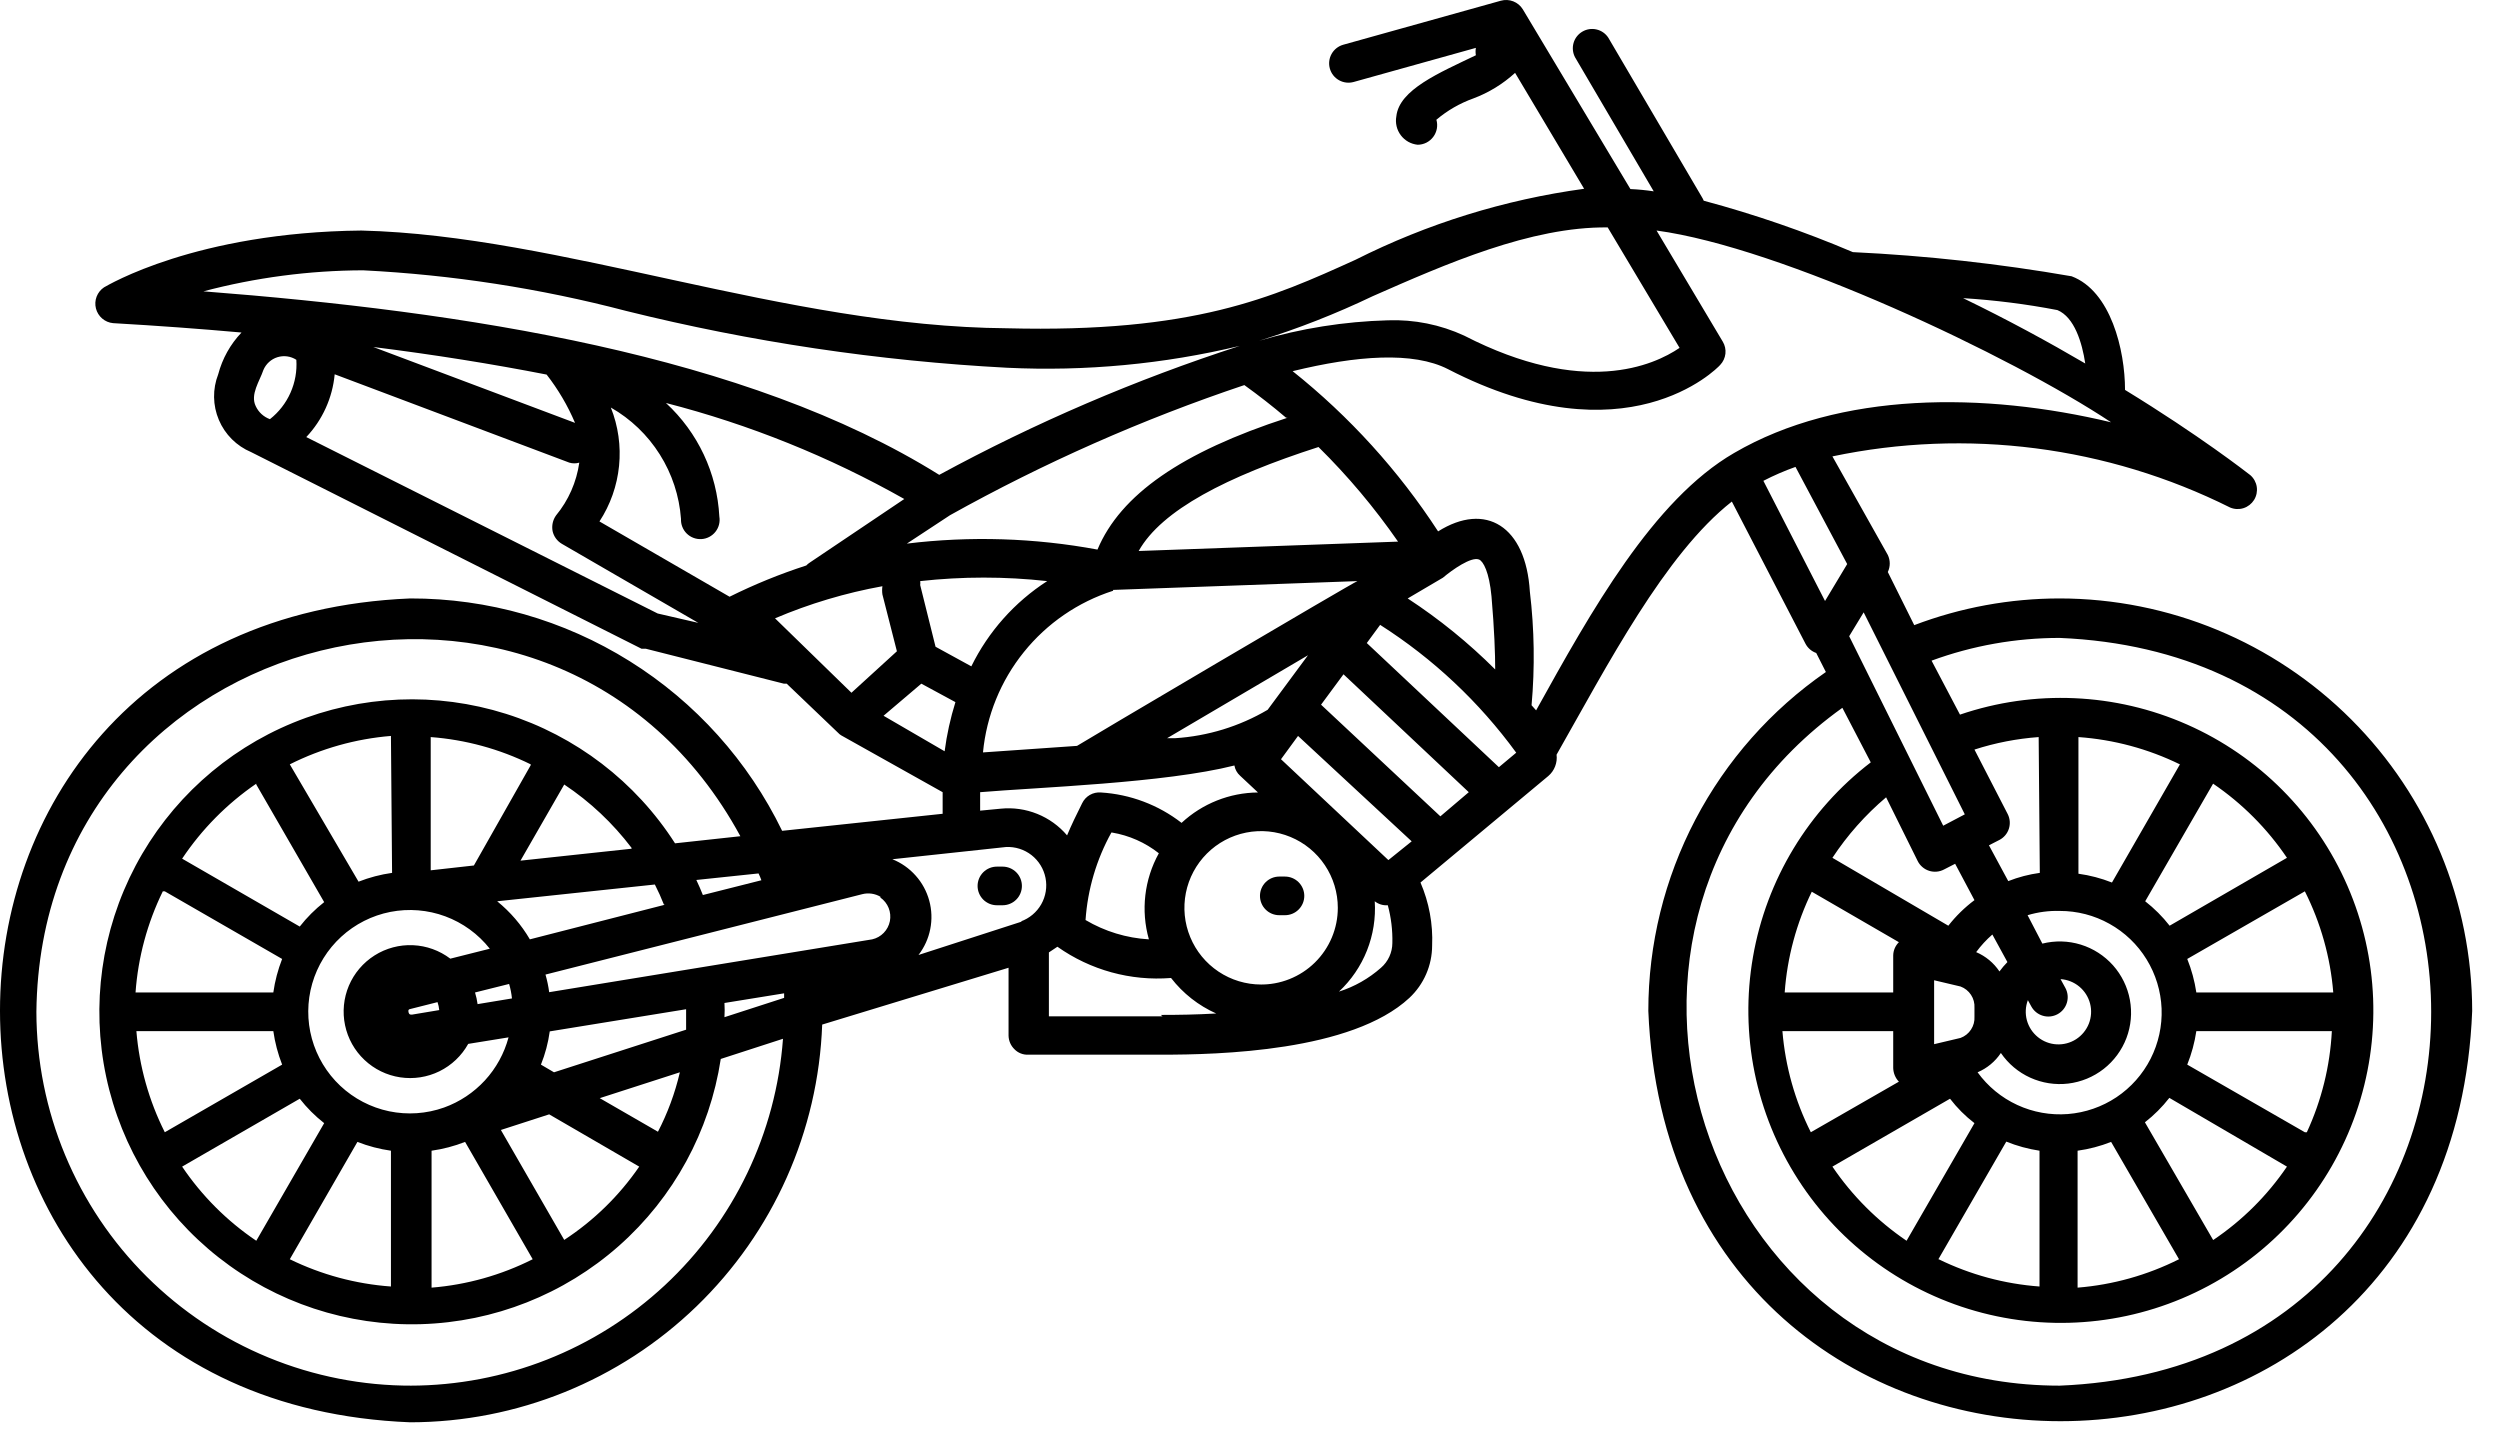 <svg xmlns="http://www.w3.org/2000/svg" fill="none" viewBox="0 0 88 51" height="51" width="88">
<path fill="black" d="M35.291 30.505H35.091C34.911 30.505 34.738 30.577 34.61 30.704C34.483 30.832 34.411 31.005 34.411 31.185C34.411 31.366 34.483 31.538 34.61 31.666C34.738 31.794 34.911 31.865 35.091 31.865H35.291C35.471 31.865 35.644 31.794 35.772 31.666C35.9 31.538 35.971 31.366 35.971 31.185C35.971 31.005 35.9 30.832 35.772 30.704C35.644 30.577 35.471 30.505 35.291 30.505Z"></path>
<path fill="black" d="M45.231 30.855H45.031C44.85 30.855 44.677 30.927 44.55 31.054C44.422 31.182 44.351 31.355 44.351 31.535C44.351 31.716 44.422 31.889 44.55 32.016C44.677 32.144 44.85 32.215 45.031 32.215H45.231C45.411 32.215 45.584 32.144 45.711 32.016C45.839 31.889 45.911 31.716 45.911 31.535C45.911 31.355 45.839 31.182 45.711 31.054C45.584 30.927 45.411 30.855 45.231 30.855Z"></path>
<path fill="black" d="M72.501 21.065C70.752 21.065 69.017 21.384 67.381 22.005L66.451 20.135C66.496 20.041 66.519 19.939 66.519 19.835C66.519 19.731 66.496 19.629 66.451 19.535L64.501 16.065C69.237 15.069 74.171 15.704 78.501 17.865C78.65 17.928 78.817 17.936 78.971 17.887C79.125 17.838 79.257 17.735 79.343 17.598C79.428 17.461 79.462 17.297 79.438 17.137C79.414 16.977 79.333 16.831 79.211 16.725C79.081 16.625 77.431 15.335 74.801 13.725C74.801 12.325 74.301 10.245 72.921 9.725C70.375 9.282 67.803 8.998 65.221 8.875C63.516 8.15 61.761 7.545 59.971 7.065C59.955 7.023 59.935 6.983 59.911 6.945L56.611 1.325C56.515 1.179 56.367 1.076 56.197 1.037C56.027 0.997 55.848 1.025 55.698 1.114C55.548 1.202 55.437 1.345 55.389 1.513C55.342 1.681 55.36 1.861 55.441 2.015L58.211 6.735C57.94 6.694 57.666 6.667 57.391 6.655L53.601 0.325C53.523 0.199 53.405 0.101 53.266 0.047C53.127 -0.007 52.975 -0.015 52.831 0.025L47.281 1.575C47.108 1.624 46.96 1.74 46.872 1.898C46.784 2.055 46.762 2.241 46.811 2.415C46.86 2.589 46.976 2.736 47.134 2.824C47.291 2.912 47.477 2.934 47.651 2.885L51.951 1.685C51.936 1.771 51.936 1.859 51.951 1.945C50.661 2.565 49.251 3.155 49.151 4.095C49.13 4.211 49.133 4.329 49.16 4.444C49.186 4.558 49.237 4.665 49.307 4.759C49.378 4.853 49.467 4.932 49.569 4.99C49.671 5.047 49.784 5.083 49.901 5.095C50.008 5.095 50.113 5.069 50.208 5.022C50.303 4.974 50.386 4.904 50.45 4.819C50.514 4.734 50.557 4.635 50.577 4.53C50.596 4.425 50.591 4.318 50.561 4.215C50.946 3.889 51.387 3.635 51.861 3.465C52.404 3.262 52.903 2.956 53.331 2.565L55.761 6.645C52.958 7.028 50.238 7.873 47.711 9.145C44.781 10.475 42.011 11.725 35.441 11.555C27.651 11.495 19.741 8.285 12.721 8.115C6.891 8.175 3.791 10.045 3.661 10.115C3.543 10.194 3.452 10.308 3.401 10.441C3.35 10.574 3.342 10.72 3.377 10.858C3.412 10.996 3.489 11.12 3.597 11.212C3.705 11.305 3.839 11.362 3.981 11.375C5.551 11.465 7.051 11.575 8.501 11.705C8.108 12.118 7.826 12.624 7.681 13.175C7.479 13.693 7.487 14.269 7.704 14.781C7.92 15.293 8.329 15.7 8.841 15.915L22.581 22.835H22.731L27.591 24.065H27.691L29.501 25.795C29.533 25.83 29.57 25.861 29.611 25.885L33.181 27.885V28.645L27.531 29.245C26.339 26.789 24.479 24.718 22.163 23.272C19.848 21.825 17.172 21.06 14.441 21.065C-4.819 21.865 -4.809 49.305 14.441 50.065C18.2 50.06 21.81 48.599 24.513 45.988C27.217 43.377 28.804 39.821 28.941 36.065L35.501 34.065V36.455C35.503 36.545 35.522 36.634 35.558 36.716C35.594 36.798 35.646 36.873 35.711 36.935C35.773 36.999 35.848 37.049 35.931 37.081C36.014 37.114 36.102 37.129 36.191 37.125C36.191 37.125 37.961 37.125 40.891 37.125C42.891 37.125 47.581 37.015 49.611 35.125C49.863 34.889 50.064 34.604 50.201 34.288C50.339 33.971 50.41 33.63 50.411 33.285C50.444 32.524 50.303 31.765 50.001 31.065L54.501 27.315C54.608 27.224 54.69 27.107 54.74 26.977C54.791 26.846 54.809 26.704 54.791 26.565C56.571 23.435 58.601 19.505 60.961 17.655L63.551 22.655C63.631 22.81 63.767 22.928 63.931 22.985L64.271 23.655C62.342 24.99 60.766 26.773 59.677 28.85C58.589 30.928 58.02 33.239 58.021 35.585C58.811 54.845 86.261 54.835 87.021 35.585C87.016 31.736 85.484 28.046 82.763 25.324C80.041 22.602 76.351 21.07 72.501 21.065ZM76.751 26.875L74.341 31.065C73.962 30.915 73.566 30.811 73.161 30.755V25.945C74.402 26.033 75.614 26.359 76.731 26.905L76.751 26.875ZM80.501 30.195L76.371 32.585C76.121 32.264 75.832 31.976 75.511 31.725L77.901 27.585C78.925 28.282 79.808 29.168 80.501 30.195ZM77.901 43.645L75.501 39.505C75.822 39.255 76.111 38.966 76.361 38.645L80.501 41.065C79.81 42.082 78.931 42.958 77.911 43.645H77.901ZM68.231 44.325L70.621 40.185C70.997 40.337 71.39 40.444 71.791 40.505V45.285C70.558 45.195 69.353 44.869 68.241 44.325H68.231ZM64.501 41.065L68.641 38.675C68.889 38.998 69.178 39.287 69.501 39.535L67.111 43.675C66.084 42.978 65.198 42.092 64.501 41.065ZM67.501 30.305C67.541 30.387 67.598 30.46 67.667 30.519C67.736 30.579 67.816 30.624 67.903 30.652C67.989 30.68 68.081 30.69 68.172 30.682C68.263 30.674 68.351 30.648 68.431 30.605L68.821 30.405L69.501 31.685C69.156 31.943 68.847 32.246 68.581 32.585L64.501 30.195C65.026 29.399 65.663 28.681 66.391 28.065L67.501 30.305ZM72.501 32.065C73.114 32.063 73.718 32.219 74.253 32.518C74.789 32.816 75.239 33.247 75.56 33.77C75.881 34.292 76.063 34.888 76.088 35.501C76.112 36.113 75.979 36.722 75.701 37.269C75.423 37.815 75.01 38.281 74.5 38.622C73.99 38.962 73.401 39.166 72.79 39.214C72.179 39.262 71.565 39.152 71.009 38.895C70.452 38.638 69.971 38.242 69.611 37.745C69.945 37.603 70.23 37.367 70.431 37.065C70.69 37.444 71.048 37.745 71.465 37.934C71.883 38.124 72.345 38.196 72.8 38.142C73.256 38.087 73.688 37.909 74.049 37.627C74.411 37.344 74.688 36.968 74.851 36.539C75.013 36.11 75.055 35.645 74.972 35.194C74.889 34.743 74.683 34.323 74.379 33.98C74.073 33.638 73.68 33.385 73.242 33.25C72.803 33.115 72.336 33.103 71.891 33.215L71.371 32.215C71.737 32.105 72.119 32.054 72.501 32.065ZM69.501 35.785C69.511 35.946 69.469 36.106 69.38 36.241C69.292 36.376 69.163 36.479 69.011 36.535L68.081 36.755V34.505L69.011 34.725C69.163 34.781 69.292 34.884 69.38 35.019C69.469 35.154 69.511 35.314 69.501 35.475V35.785ZM71.501 35.425C71.587 35.584 71.733 35.703 71.907 35.754C72.08 35.806 72.267 35.786 72.426 35.7C72.585 35.614 72.704 35.468 72.755 35.294C72.807 35.121 72.787 34.934 72.701 34.775L72.531 34.465C72.773 34.481 73.003 34.572 73.19 34.727C73.376 34.881 73.509 35.09 73.57 35.324C73.631 35.559 73.616 35.806 73.528 36.032C73.439 36.257 73.282 36.449 73.079 36.58C72.875 36.711 72.636 36.774 72.394 36.761C72.152 36.748 71.921 36.659 71.733 36.506C71.545 36.354 71.41 36.146 71.346 35.913C71.283 35.679 71.296 35.431 71.381 35.205L71.501 35.425ZM70.661 33.865C70.56 33.968 70.466 34.078 70.381 34.195C70.18 33.894 69.895 33.657 69.561 33.515C69.727 33.288 69.919 33.08 70.131 32.895L70.661 33.865ZM63.751 31.375L66.841 33.165C66.715 33.289 66.643 33.458 66.641 33.635V34.935H62.821C62.91 33.698 63.236 32.489 63.781 31.375H63.751ZM66.641 36.295V37.595C66.646 37.774 66.717 37.946 66.841 38.075L63.741 39.855C63.182 38.744 62.843 37.535 62.741 36.295H66.641ZM73.131 40.505C73.535 40.449 73.932 40.345 74.311 40.195L76.701 44.325C75.587 44.885 74.374 45.225 73.131 45.325V40.505ZM81.131 39.855L76.991 37.475C77.143 37.096 77.251 36.7 77.311 36.295H82.081C82.017 37.527 81.719 38.735 81.201 39.855H81.131ZM77.311 34.935C77.251 34.531 77.143 34.135 76.991 33.755L81.131 31.375C81.69 32.486 82.03 33.695 82.131 34.935H77.311ZM71.801 30.725C71.421 30.777 71.048 30.874 70.691 31.015L70.011 29.755L70.381 29.565C70.54 29.482 70.659 29.34 70.713 29.17C70.767 28.999 70.752 28.814 70.671 28.655L69.501 26.385C70.234 26.148 70.993 26.001 71.761 25.945L71.801 30.725ZM69.161 28.665L68.401 29.065L65.091 22.395L65.601 21.555L69.161 28.665ZM73.401 12.795C72.121 12.045 70.671 11.255 69.101 10.495C70.216 10.564 71.325 10.704 72.421 10.915C73.021 11.165 73.291 12.065 73.401 12.795ZM48.321 10.425C50.891 9.295 53.881 7.975 56.591 8.005L59.121 12.245C58.211 12.865 55.741 13.975 51.541 11.815C50.7 11.426 49.778 11.241 48.851 11.275C47.316 11.317 45.794 11.559 44.321 11.995C45.691 11.569 47.027 11.044 48.321 10.425ZM45.321 14.705C41.591 15.915 39.441 17.415 38.631 19.345C36.418 18.934 34.156 18.863 31.921 19.135L33.441 18.135C36.746 16.292 40.214 14.758 43.801 13.555C44.301 13.915 44.791 14.295 45.271 14.705H45.321ZM52.761 27.005L48.111 22.635L48.581 21.995C50.445 23.183 52.069 24.709 53.371 26.495L52.761 27.005ZM50.701 28.735L46.501 24.805L47.291 23.735L51.701 27.885L50.701 28.735ZM48.871 30.275L45.091 26.725L45.691 25.905L49.691 29.615L48.871 30.275ZM44.391 34.655C43.857 34.655 43.335 34.497 42.891 34.2C42.447 33.903 42.101 33.482 41.897 32.988C41.692 32.495 41.639 31.952 41.743 31.428C41.847 30.905 42.105 30.424 42.482 30.046C42.86 29.668 43.341 29.411 43.864 29.307C44.388 29.203 44.931 29.256 45.425 29.461C45.918 29.665 46.34 30.011 46.636 30.455C46.933 30.899 47.091 31.421 47.091 31.955C47.091 32.314 47.02 32.669 46.881 33C46.742 33.331 46.539 33.631 46.283 33.882C46.027 34.134 45.723 34.331 45.39 34.464C45.056 34.597 44.7 34.662 44.341 34.655H44.391ZM35.981 32.435L32.331 33.615C32.538 33.347 32.68 33.035 32.745 32.703C32.811 32.371 32.799 32.028 32.709 31.701C32.62 31.375 32.457 31.073 32.231 30.821C32.006 30.568 31.726 30.371 31.411 30.245L35.411 29.815C35.735 29.799 36.053 29.9 36.309 30.099C36.564 30.299 36.739 30.583 36.802 30.901C36.865 31.218 36.812 31.548 36.652 31.83C36.492 32.111 36.236 32.326 35.931 32.435H35.981ZM19.861 43.645L17.631 39.775L19.331 39.225L22.501 41.065C21.798 42.089 20.901 42.965 19.861 43.645ZM10.201 44.325L12.581 40.195C12.961 40.344 13.357 40.448 13.761 40.505V45.285C12.524 45.196 11.316 44.87 10.201 44.325ZM6.411 41.065L10.551 38.675C10.802 38.996 11.091 39.285 11.411 39.535L9.021 43.675C7.992 42.981 7.106 42.095 6.411 41.065ZM9.021 27.615L11.411 31.755C11.091 32.006 10.802 32.294 10.551 32.615L6.411 30.225C7.105 29.187 7.991 28.291 9.021 27.585V27.615ZM18.681 26.935L16.681 30.465L15.161 30.635V25.945C16.385 26.037 17.58 26.363 18.681 26.905V26.935ZM22.231 29.875L18.321 30.295L19.861 27.615C20.77 28.221 21.571 28.975 22.231 29.845V29.875ZM30.991 31.595C31.121 31.686 31.221 31.813 31.28 31.96C31.339 32.108 31.354 32.269 31.324 32.424C31.293 32.58 31.218 32.723 31.107 32.837C30.997 32.951 30.856 33.03 30.701 33.065L19.331 34.925C19.303 34.715 19.26 34.508 19.201 34.305L30.351 31.475C30.568 31.42 30.798 31.452 30.991 31.565V31.595ZM15.631 38.985C15.011 39.206 14.342 39.251 13.697 39.117C13.053 38.982 12.458 38.672 11.978 38.221C11.499 37.77 11.153 37.195 10.978 36.56C10.804 35.925 10.808 35.254 10.99 34.622C11.173 33.989 11.526 33.419 12.011 32.974C12.496 32.529 13.095 32.226 13.741 32.099C14.387 31.973 15.056 32.026 15.674 32.255C16.291 32.484 16.833 32.878 17.241 33.395L15.851 33.745C15.471 33.457 15.012 33.291 14.536 33.271C14.059 33.25 13.588 33.376 13.185 33.631C12.782 33.886 12.466 34.258 12.28 34.697C12.095 35.137 12.048 35.623 12.146 36.089C12.244 36.556 12.482 36.982 12.829 37.309C13.176 37.637 13.614 37.851 14.086 37.922C14.558 37.993 15.04 37.919 15.468 37.709C15.896 37.498 16.25 37.162 16.481 36.745L17.901 36.515C17.75 37.079 17.465 37.599 17.07 38.029C16.674 38.459 16.181 38.787 15.631 38.985ZM14.501 35.715C14.441 35.715 14.401 35.715 14.381 35.635C14.361 35.555 14.381 35.525 14.451 35.515L15.401 35.275C15.432 35.366 15.452 35.46 15.461 35.555L14.501 35.715ZM16.811 35.345C16.792 35.206 16.762 35.069 16.721 34.935L17.921 34.635C17.97 34.802 18.003 34.972 18.021 35.145L16.811 35.345ZM24.741 31.505C24.671 31.325 24.591 31.145 24.511 30.975L26.701 30.745C26.739 30.823 26.772 30.903 26.801 30.985L24.741 31.505ZM23.411 31.845L18.651 33.065C18.352 32.553 17.962 32.099 17.501 31.725L23.051 31.135C23.169 31.366 23.276 31.603 23.371 31.845H23.411ZM13.801 30.725C13.397 30.782 13.001 30.886 12.621 31.035L10.201 26.905C11.313 26.346 12.521 26.007 13.761 25.905L13.801 30.725ZM5.801 31.375L9.931 33.755C9.783 34.135 9.678 34.531 9.621 34.935H4.771C4.86 33.698 5.186 32.489 5.731 31.375H5.801ZM9.621 36.295C9.678 36.699 9.783 37.095 9.931 37.475L5.801 39.855C5.242 38.744 4.903 37.535 4.801 36.295H9.621ZM15.191 40.505C15.595 40.448 15.991 40.344 16.371 40.195L18.751 44.325C17.64 44.885 16.431 45.225 15.191 45.325V40.505ZM23.191 39.855L21.111 38.655L23.931 37.745C23.761 38.478 23.498 39.187 23.151 39.855H23.191ZM19.501 37.745L19.041 37.475C19.192 37.099 19.296 36.706 19.351 36.305L24.151 35.525C24.151 35.765 24.151 36.005 24.151 36.245L19.501 37.745ZM25.501 35.305L27.601 34.965C27.601 35.015 27.601 35.075 27.601 35.125L25.501 35.805C25.511 35.639 25.511 35.472 25.501 35.305ZM39.141 29.305C39.744 29.406 40.312 29.657 40.791 30.035C40.279 30.959 40.153 32.048 40.441 33.065C39.654 33.02 38.89 32.786 38.211 32.385C38.285 31.304 38.596 30.253 39.121 29.305H39.141ZM29.971 24.385L27.281 21.765C28.495 21.249 29.763 20.87 31.061 20.635C31.047 20.731 31.047 20.829 31.061 20.925L31.571 22.925L29.971 24.385ZM19.241 13.185C19.647 13.706 19.984 14.277 20.241 14.885L13.141 12.215C15.301 12.485 17.341 12.815 19.241 13.185ZM21.501 14.345C22.203 14.746 22.795 15.313 23.225 15.997C23.656 16.68 23.912 17.459 23.971 18.265C23.967 18.36 23.982 18.456 24.017 18.544C24.052 18.633 24.105 18.714 24.173 18.781C24.241 18.848 24.322 18.9 24.411 18.933C24.5 18.967 24.596 18.981 24.691 18.976C24.786 18.97 24.879 18.945 24.963 18.901C25.048 18.857 25.123 18.795 25.182 18.721C25.242 18.646 25.285 18.56 25.309 18.468C25.333 18.375 25.337 18.279 25.321 18.185C25.241 16.657 24.566 15.222 23.441 14.185C26.374 14.939 29.195 16.076 31.831 17.565L28.501 19.805C28.457 19.833 28.417 19.866 28.381 19.905C27.455 20.204 26.553 20.572 25.681 21.005L21.101 18.355C21.485 17.768 21.721 17.097 21.791 16.399C21.861 15.701 21.761 14.996 21.501 14.345ZM32.931 22.765L32.391 20.595C32.397 20.549 32.397 20.502 32.391 20.455C33.877 20.29 35.376 20.29 36.861 20.455C35.715 21.194 34.792 22.231 34.191 23.455L32.931 22.765ZM39.181 20.765L47.781 20.455C47.711 20.455 37.971 26.205 37.911 26.255L34.601 26.485C34.725 25.193 35.224 23.965 36.039 22.954C36.853 21.942 37.945 21.192 39.181 20.795V20.765ZM46.041 23.065L44.621 24.985C43.628 25.57 42.511 25.912 41.361 25.985H41.081L46.041 23.065ZM52.631 23.565C51.693 22.628 50.661 21.791 49.551 21.065L50.791 20.335C51.121 20.055 51.791 19.585 52.061 19.695C52.211 19.755 52.421 20.135 52.501 20.995C52.601 22.165 52.631 23.005 52.631 23.585V23.565ZM40.081 19.395C40.891 17.955 43.181 16.775 46.411 15.735C47.446 16.756 48.383 17.871 49.211 19.065L40.081 19.395ZM12.781 9.515C15.909 9.672 19.012 10.151 22.041 10.945C26.438 12.037 30.928 12.706 35.451 12.945C38.204 13.077 40.961 12.818 43.641 12.175C39.982 13.359 36.441 14.879 33.061 16.715C26.271 12.475 16.321 10.965 7.161 10.255C8.995 9.77 10.884 9.521 12.781 9.515ZM9.001 14.295C8.801 13.885 9.141 13.415 9.271 13.025C9.316 12.918 9.383 12.822 9.469 12.744C9.554 12.666 9.656 12.607 9.767 12.573C9.878 12.539 9.994 12.529 10.109 12.545C10.224 12.561 10.334 12.602 10.431 12.665C10.458 13.063 10.387 13.461 10.225 13.825C10.063 14.19 9.815 14.509 9.501 14.755C9.392 14.715 9.291 14.654 9.205 14.575C9.119 14.496 9.05 14.401 9.001 14.295ZM10.781 15.385C11.352 14.781 11.704 14.003 11.781 13.175L20.041 16.285C20.155 16.319 20.277 16.319 20.391 16.285C20.294 16.969 20.011 17.612 19.571 18.145C19.515 18.224 19.476 18.313 19.455 18.408C19.435 18.502 19.433 18.6 19.451 18.695C19.472 18.789 19.512 18.878 19.569 18.955C19.626 19.032 19.698 19.097 19.781 19.145L24.581 21.925L23.151 21.595L10.781 15.385ZM31.101 25.195L32.431 24.065L33.631 24.715C33.455 25.28 33.327 25.858 33.251 26.445L31.101 25.195ZM34.501 27.885C36.501 27.715 41.011 27.565 43.451 26.945C43.475 27.084 43.545 27.211 43.651 27.305L44.281 27.895C43.282 27.903 42.323 28.285 41.591 28.965C40.774 28.331 39.784 27.958 38.751 27.895C38.616 27.884 38.48 27.914 38.362 27.982C38.244 28.05 38.15 28.152 38.091 28.275C37.891 28.675 37.711 29.045 37.561 29.405C37.278 29.072 36.917 28.812 36.512 28.649C36.106 28.485 35.667 28.422 35.231 28.465L34.501 28.535V27.885ZM14.501 48.775C12.769 48.78 11.052 48.444 9.45 47.785C7.847 47.127 6.391 46.158 5.163 44.936C3.935 43.714 2.96 42.261 2.294 40.662C1.628 39.063 1.284 37.348 1.281 35.615C1.431 21.915 19.571 17.475 26.061 29.435L23.761 29.685C22.373 27.516 20.267 25.903 17.811 25.127C15.356 24.351 12.706 24.462 10.323 25.439C7.94 26.416 5.976 28.198 4.772 30.475C3.569 32.752 3.202 35.379 3.737 37.898C4.271 40.418 5.672 42.67 7.697 44.262C9.721 45.854 12.24 46.686 14.814 46.611C17.388 46.537 19.855 45.562 21.784 43.856C23.713 42.15 24.983 39.821 25.371 37.275L27.561 36.565C27.319 39.88 25.832 42.981 23.398 45.246C20.965 47.511 17.765 48.771 14.441 48.775H14.501ZM40.921 35.775C39.051 35.775 37.661 35.775 36.921 35.775V33.525L37.221 33.325C38.385 34.149 39.8 34.538 41.221 34.425C41.64 34.967 42.186 35.396 42.811 35.675C42.091 35.715 41.501 35.725 40.861 35.725L40.921 35.775ZM48.611 34.065C48.182 34.445 47.678 34.731 47.131 34.905C47.563 34.501 47.9 34.006 48.118 33.457C48.336 32.907 48.429 32.315 48.391 31.725C48.522 31.828 48.686 31.878 48.851 31.865C48.968 32.298 49.022 32.746 49.011 33.195C49.01 33.36 48.974 33.523 48.905 33.673C48.836 33.823 48.736 33.957 48.611 34.065ZM54.071 25.005L53.911 24.825C54.03 23.493 54.01 22.153 53.851 20.825C53.711 18.515 52.291 17.655 50.621 18.705C49.228 16.563 47.499 14.659 45.501 13.065C47.751 12.515 49.741 12.365 50.971 12.995C57.231 16.225 60.421 12.995 60.551 12.845C60.654 12.737 60.718 12.598 60.735 12.45C60.751 12.302 60.718 12.153 60.641 12.025L58.311 8.115C62.691 8.705 70.771 12.515 74.311 14.865C69.851 13.795 64.761 13.775 61.041 15.945C58.191 17.595 56.001 21.525 54.071 25.005ZM62.071 16.925C62.437 16.736 62.814 16.573 63.201 16.435L65.021 19.855L64.241 21.155L62.071 16.925ZM72.501 48.775C59.781 48.775 54.501 32.325 64.851 24.915L65.851 26.835C63.658 28.516 62.178 30.96 61.705 33.682C61.231 36.404 61.8 39.204 63.297 41.526C64.793 43.848 67.109 45.522 69.784 46.215C72.458 46.907 75.295 46.569 77.731 45.265C80.167 43.962 82.024 41.79 82.931 39.18C83.839 36.571 83.732 33.715 82.63 31.182C81.529 28.648 79.515 26.621 76.988 25.505C74.461 24.388 71.606 24.263 68.991 25.155L67.991 23.255C69.436 22.725 70.963 22.454 72.501 22.455C89.941 23.185 89.931 48.065 72.501 48.775Z"></path>
</svg>

